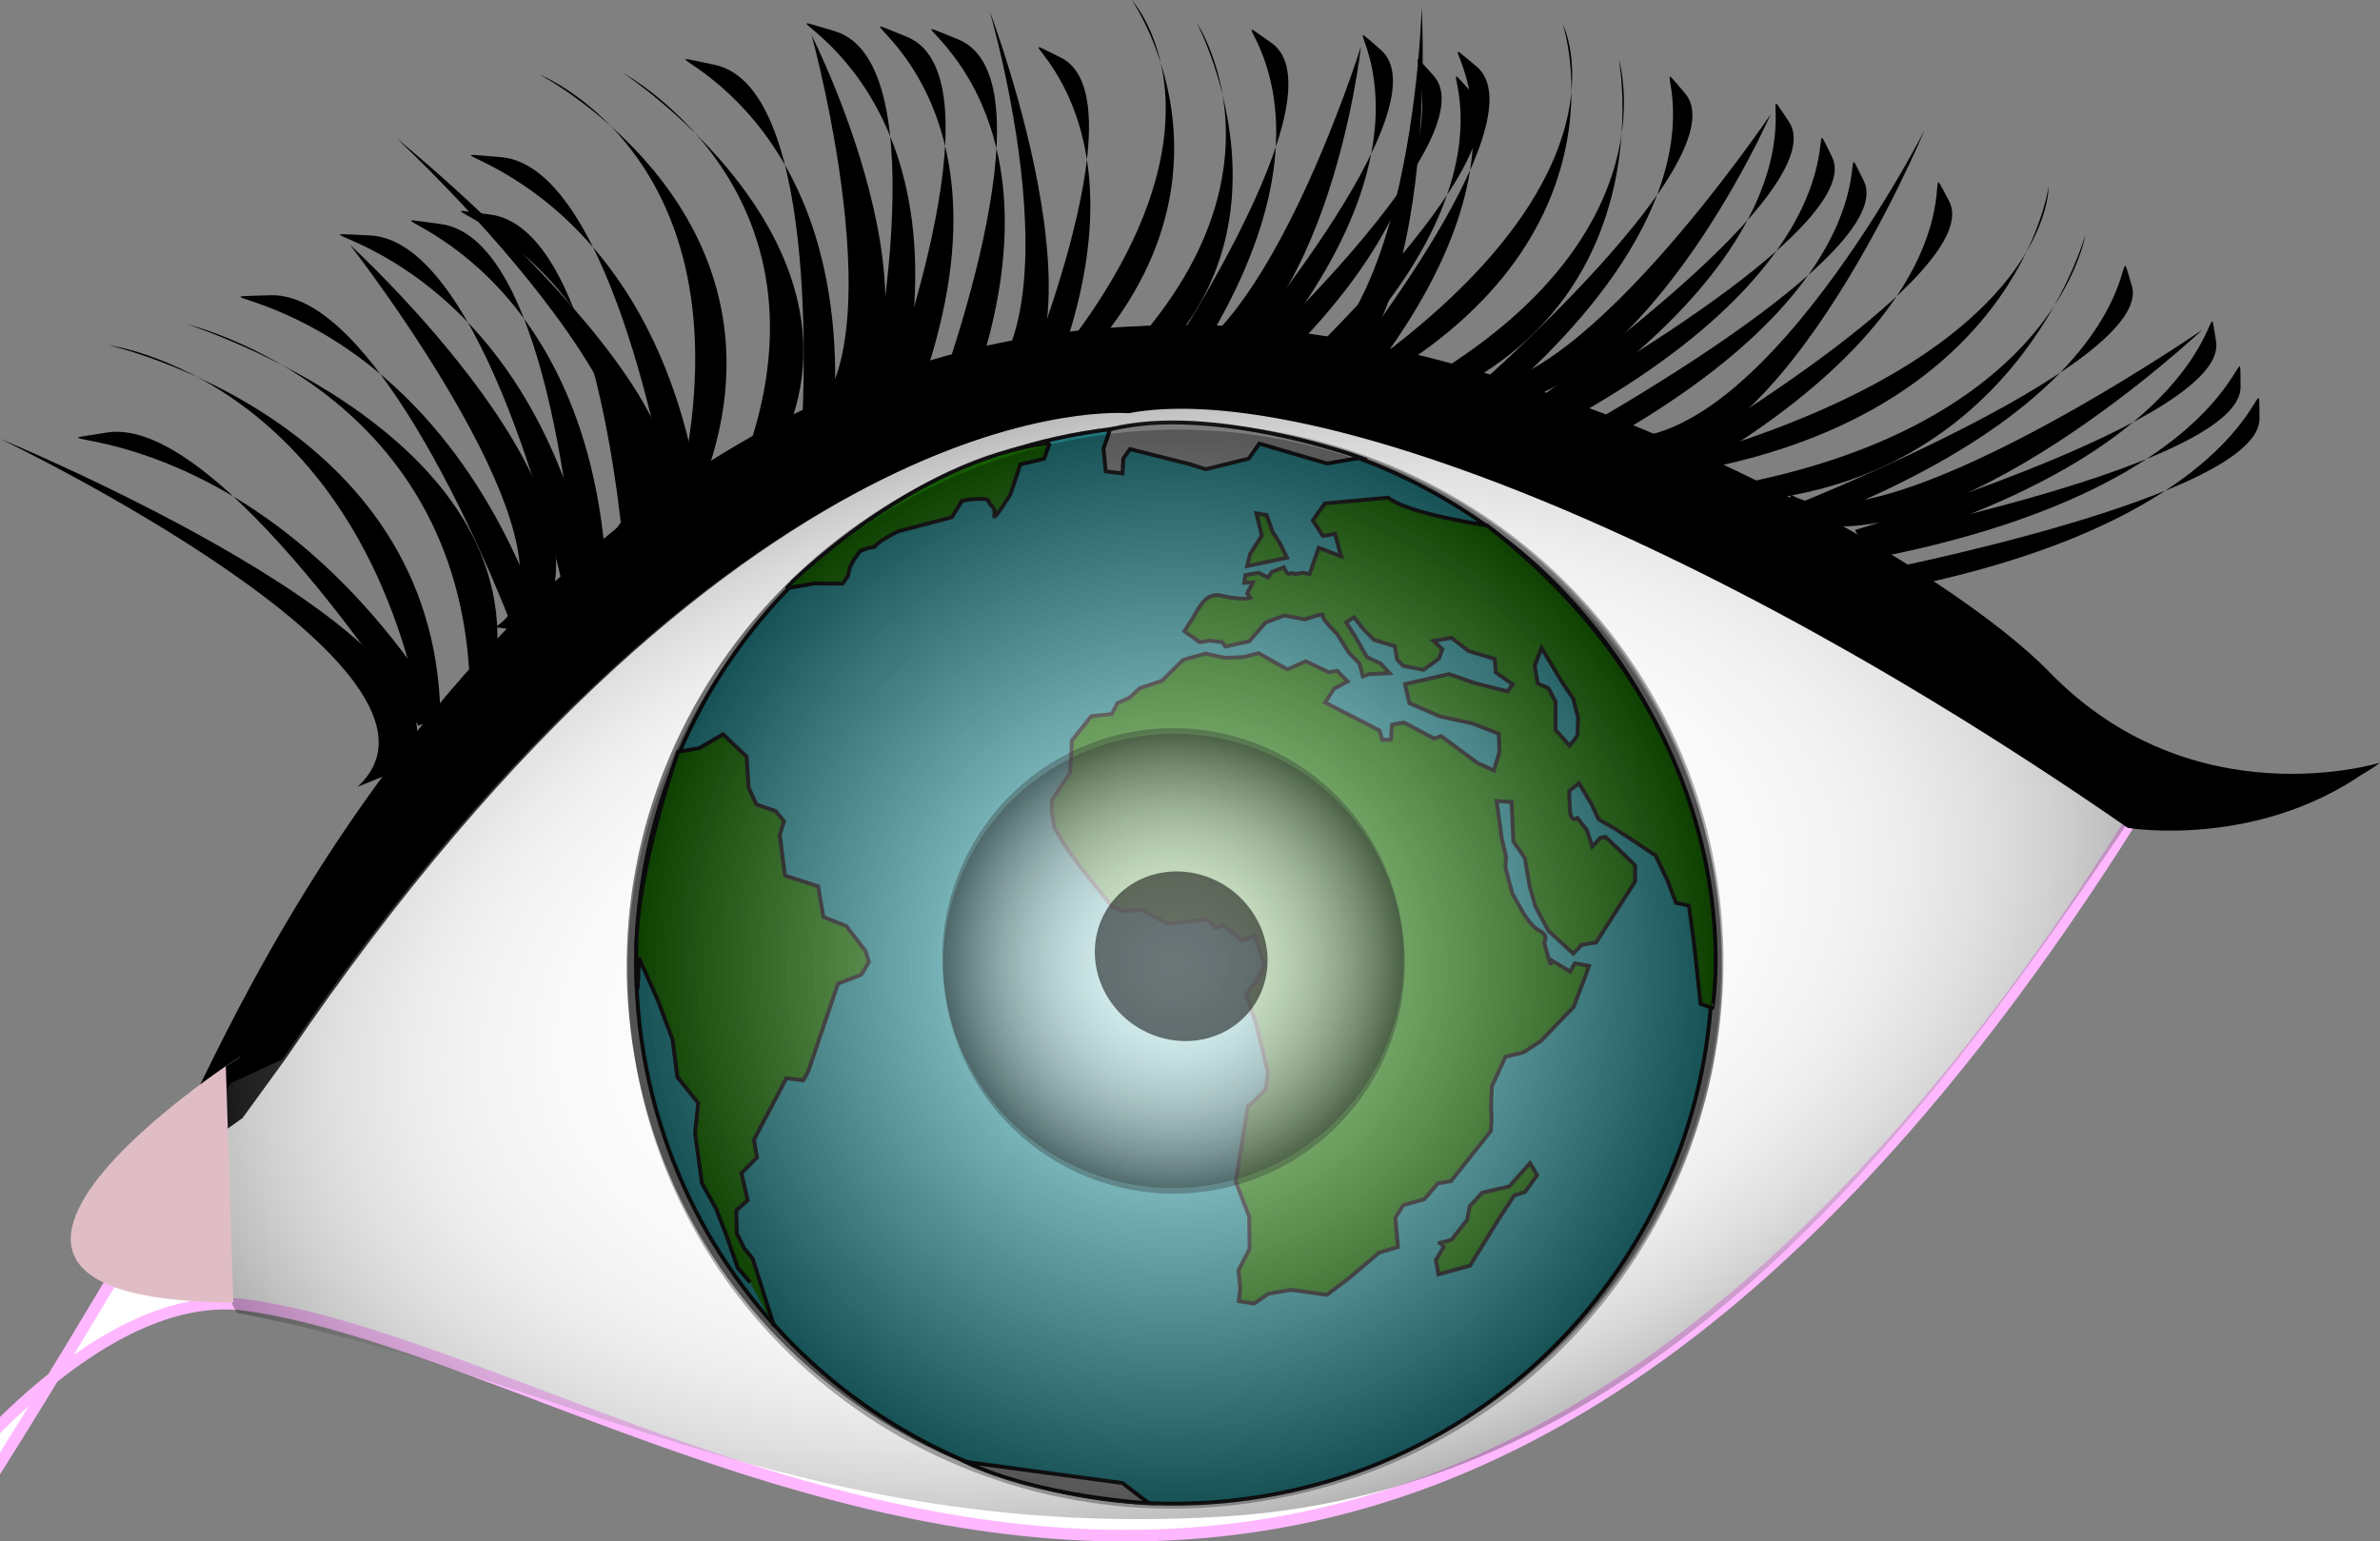 <svg xmlns="http://www.w3.org/2000/svg" viewBox="0 0 614.44 398.033"><rect x="0" y="0" width="614.44" height="398.033" fill="#808080" stroke="none"/><radialGradient id="a" gradientUnits="userSpaceOnUse" cy="304.2" cx="282.63" gradientTransform="rotate(-9.633 -39.099 269.066)" r="217.45"><stop stop-color="#fff" offset="0"/><stop stop-color="#B5B5B5" offset=".263"/><stop stop-color="#555" offset=".626"/><stop stop-color="#181818" offset=".88"/><stop offset="1"/></radialGradient><path opacity=".1" fill="url(#a)" d="M550.38 211.66S266.57-83.1 60.69 276.024s-88.689 47.633 3.341 61.01c108.93 15.84 291.93 183.3 486.35-125.37z"/><radialGradient id="b" gradientUnits="userSpaceOnUse" cy="308.94" cx="303.9" gradientTransform="matrix(.978 -.207 .121 .567 -29.617 136.41)" r="257.61"><stop stop-color="#fff" offset="0"/><stop stop-color="#B5B5B5" offset=".263"/><stop stop-color="#555" offset=".626"/><stop stop-color="#181818" offset=".88"/><stop offset="1"/></radialGradient><path opacity=".1" fill="url(#b)" d="M70.599 279.76c44.364-64.26 97.712-154.6 203.24-172.51 105.52-17.917 200.64 44.15 271.36 100.47l5.828 4.163c-59.561 80.81-123.3 162.33-228.82 180.25-105.52 17.917-171.19-38.346-249.54-53.474-.006 0-19.238-34.03-2.071-58.9z"/><path stroke="#FFB8FF" stroke-width="3" fill="#fff" d="M550.35 211.67S266.53-83.09 60.66 276.034s-88.689 47.632 3.341 61.009c108.92 15.84 291.93 183.29 486.35-125.37z"/><path d="M341.06 86.62c78.076 12.069 162.54 60.634 188.08 86.967 37.177 38.314 85.295 23.355 85.295 23.355-29.021 22.355-94.021-8.294-94.021-8.294-112.13-77.668-183.7-90.777-228.11-82.329 0 0-98.901-9.239-218.41 166.86l-11.29 15.53-22.382 15.857c13.499-25.98 110.3-247.4 300.83-217.95z"/><radialGradient id="c" gradientUnits="userSpaceOnUse" cy="308.15" cx="300.22" gradientTransform="matrix(1.001 -.211 .122 .567 -38.768 137.28)" r="257.88"><stop stop-color="#fff" offset="0"/><stop stop-color="#FDFDFD" offset=".373"/><stop stop-color="#F6F6F6" offset=".507"/><stop stop-color="#EBEBEB" offset=".603"/><stop stop-color="#DADADA" offset=".68"/><stop stop-color="#C4C4C4" offset=".746"/><stop stop-color="#A8A8A8" offset=".805"/><stop stop-color="#888" offset=".858"/><stop stop-color="#626262" offset=".907"/><stop stop-color="#373737" offset=".952"/><stop stop-color="#090909" offset=".993"/><stop offset="1"/></radialGradient><path opacity=".33" fill="url(#c)" d="M59.265 280.09c45.608-64.469 100.5-155.07 208.47-173.4s204.98 43.413 277.08 99.499l5.944 4.144c-57.295 85.644-126.19 174.52-234.66 181.24-109.3 6.76-174.9-37.72-254.95-52.56.002 0-19.533-33.97-1.885-58.92z"/><g stroke="#1A171B"><path fill="#3FF4FF" d="M440.08 225.8c12.869 75.802-38.008 147.66-113.63 160.51-75.635 12.841-147.37-38.204-160.24-114-12.87-75.8 38.001-147.65 113.64-160.49C355.46 98.972 427.2 150 440.08 225.8z"/><path fill="#26BF00" d="M383.88 135.67s-20.311-2.941-25.5-7.17l-16.35 1.505-3.099 4.356 2.602 4.03 3.104-.527 1.621 5.79-5.803-2.205-2.362 6.789-1.655-.354-2.175.369s-.727-.517-1.298-.104c-.57.421-1.555-1.646-1.555-1.646l-3.002 1.142-1.031 1.453-2.439-1.182-3.407.579-.306 1.972 2.227-.063-1.448 2.804.832 1.132c-2.74.793-7.762-.592-7.762-.592s-1.354-.41-3.113.528c-1.749.934-3.663 4.769-3.663 4.769l-2.52 3.945 3.999 2.836 2.479-.42 3.268.4.825 1.141 6.161-1.37 4.284-4.875 4.811-1.776 5.284 1.017s5.114-1.823 4.603-1.093c-.515.722 3.688 4.795 3.688 4.795l3.07 4.908 2.702 2.743.897 3.359 1.496-.576 5.38-.27-2.326-2.484-3.483-1.643-3.176-5.527-2.186-3.463 2.015-1.307 2.452 3.099 2.695 2.734 5.394 1.646.58 3.416 1.552 1.647 5.28 1.027 3.982-2.911.872-2.386-2.278-2.174 4.653-.79 4.412 3.406 6.738 2.045.269 3.474 4.365 3.09-1.294 1.814-8.342-2.089-6.794-2.363-11.38 2.572 1.151 4.919 7.929 3.439 8.291 1.786 6.849 2.675.165 4.761-1.434 4.714-4.142-1.854-9.499-7.01-1.811.626-7.733-4.117-3.106.527-.295 3.881-2.222.061-.739-2.433-13.999-7.208 2.265-3.575 3.516-1.88-2.699-2.732-2.171.368-5.908-2.826-4.761 2.085-7.414-4.176-3.988 1.003-4.761.17-4.979-1.078-5.791 1.622-5.475 5.405-5.741 1.928-2.479 2.343-3.261 1.508-1.435 2.807-5.338.578-5.001 6.288-.095 3.207-.396 5.181-4.585 6.844-.147 2.905.737 4.345 3.123 5.223 3.745 5.115 8.104 10.133 2.75 1.113 4.705-.473 6.702 3.661 10.348-1.126 1.973 2.224 2.121-.684 4.832 3.979 3.306-1.206 2.558 7.544-2.163 4.213-2.627 3.311 2.562 7.551 3.039 12.271s-.244 4.188-.759 4.93c-.518.715-4.389 4.258-4.389 4.258l-3.104 19.374 3.445 8.986.129 8.291-2.88 5.598.478 4.71-.406 3.259 3.934.608 3.727-2.539 5.897-1.001 9.166 1.307 5.945-4.511 7.538-6.393 4.867-1.455-.646-7.575 2.006-3.21 5.482-1.564 3.464-4.096 3.422-.581 10.258-12.925s.354-3.576.142-4.823c-.211-1.242.135-6.726.135-6.726l3.498-7.633 4.603-1.104 4.597-3.016 8.421-8.767 2.871-7.522 1.085-3.045-3.626-.667-1.239 2.117-4.98-2.99-.105 1.294-1.624-5.781s1.295-1.825-1.145-3.005c-2.438-1.184-4.785-5.586-4.785-5.586l-2.285-4.082-1.784-6.729.15-2.891-1.101-4.611-1.325-9.672 3.878.295.455 10.146 2.963 4.295 1.265 7.448 1.514 5.168 3.282 6.151 6.445 5.939 2.156-2.273 3.736-.634 10.095-15.784-.059-4.133-3.07-2.996-4.568-4.337-1.247.211-2.158 2.287-1.364-4.238-2.444-3.102s-1.701 1.243-1.924-1.91c-.209-3.155-.221-5.085-.221-5.085l2.533-2.017 3.125 5.223 1.987 4.138 3.881 2.202 4.311 2.785 6.483 4.329 2.964 6.202 2.302 6.014 3.312.711 1.331 9.682 1.699 15.685 3.057 1.067c.03.01 12.27-69.69-58.18-124.6z"/><path fill="#fff" d="M286.59 110.87c26.562-6.639 64.72 7.332 64.72 7.332l-8.696 1.477-17.485-5.129-2.752 3.877-11.034 2.73-4.493-1.376-15.126-3.811-1.721 2.417-.199 3.865-4.344-.538-.574-5.866 1.7-4.98z"/><path fill="#26BF00" d="M321.98 146.18l10.28-2.17-1.94-3.93-1.73-2.68-1.61-4.42-2.62-.41 1.4 5.73-3.03 4.77zM375.26 319.45l3.504-4.439.683-3.523 3.231-3.521 6.968-1.618 5.367-6.01 1.81 3.102-3.099 4.344-2.822.918-4.057 6.221-7.352 11.902-8.138 2.232-.634-3.731 1.99-3.315c-1.106-1.525-1.035-1.103-1.106-1.525l.071.423s3.73-.62 3.59-1.45zM199.83 342.42l-5.501-17.388-2.148-2.609-1.95-3.941-.157-5.926 2.959-2.628-1.608-6.976 3.995-4.09-.773-4.558 8.37-15.904 4.36.545 1.303-2.35 7.658-22.597 6.004-2.299 1.984-3.321-.904-2.833-4.915-6.393-5.942-2.399-1.336-7.87-8.576-2.802-1.345-10.428 1.092-3.594-2.146-2.617-4.967-1.712-2.019-4.345-.513-7.997-6.092-5.782-6.198 3.6-5.388.915s-10.948 30.831-10.816 51.682c.127 20.838.689 1.574.689 1.574l4.8 10.688 3.893 10.411 1.211 9.609 5.405 6.743-.813 7.8 1.771 12.9 3.68 6.622 3.06 7.993 2.504 7.25 3.197 3.723M271 114.37l-1.433 4.075-6.145 1.468-2.527 7.667s-4.671 7.61-4.197 5.402c.479-2.21-1.245-2.339-1.457-3.584-.211-1.246-6.834-.122-6.834-.122l-2.682 4.29-13.871 3.634s-3.926 1.948-5.033 2.983l-1.094 1.043-1.656.281-2.007.763-1.714 2.419-.966 1.866-.469 2.214-1.377 1.935-7.244-.042-7.462 1.267c.01 0 32.7-33.24 68.17-37.56z"/><path fill="#3FF4FF" d="M397.99 167.35l-1.785 4.563.773 4.56 2.77 1.232 1.866 3.514-.039 7.248 3.665 4.061s2.134-2.491 2.063-2.908c-.07-.414.123-4.274.123-4.274l-1.25-4.901-2.841-4.207-5.34-8.88z"/><path fill="#fff" d="M249.23 377.47l40.549 5.472 6.846 5.24c-.01 0-28.39-1.58-47.4-10.71z"/></g><radialGradient id="d" gradientUnits="userSpaceOnUse" cy="307.34" cx="305.4" gradientTransform="rotate(-9.632 4.308 236.33) scale(.972)" r="144.35"><stop stop-color="#fff" offset="0"/><stop offset="1"/></radialGradient><path opacity=".31" fill="url(#d)" d="M442.46 225.17c12.871 75.8-39.088 147.84-116.05 160.91-76.962 13.067-149.79-37.784-162.66-113.58s39.088-147.84 116.05-160.91c76.96-13.077 149.79 37.78 162.66 113.58z"/><radialGradient id="e" gradientUnits="userSpaceOnUse" cy="308.83" cx="305.4" gradientTransform="rotate(-9.632 4.308 236.33) scale(.972)" r="144.35"><stop stop-color="#fff" offset="0"/><stop offset="1"/></radialGradient><path opacity=".31" fill="url(#e)" d="M442.7 226.59c12.871 75.803-39.089 147.84-116.05 160.91-76.963 13.067-149.79-37.783-162.66-113.58-12.87-75.799 39.088-147.84 116.05-160.91C357 99.938 429.83 150.79 442.7 226.59z"/><radialGradient id="f" gradientUnits="userSpaceOnUse" cy="304.95" cx="301.66" gradientTransform="rotate(-9.633 -39.099 269.066)" r="59.472"><stop stop-color="#fff" offset="0"/><stop stop-color="#FCFCFC" offset=".184"/><stop stop-color="#F3F3F3" offset=".318"/><stop stop-color="#E3E3E3" offset=".434"/><stop stop-color="#CDCDCD" offset=".542"/><stop stop-color="#B0B0B0" offset=".643"/><stop stop-color="#8C8C8C" offset=".739"/><stop stop-color="#626262" offset=".832"/><stop stop-color="#333" offset=".919"/><stop offset="1"/></radialGradient><path opacity=".34" fill="url(#f)" d="M361.59 237.43c5.489 32.33-16.354 63.001-48.79 68.509-32.436 5.506-63.179-16.236-68.668-48.566-5.489-32.327 16.355-63 48.79-68.507 32.44-5.5 63.18 16.24 68.67 48.57z"/><radialGradient id="g" gradientUnits="userSpaceOnUse" cy="306.4" cx="301.66" gradientTransform="rotate(-9.633 -39.099 269.066)" r="59.471"><stop stop-color="#fff" offset="0"/><stop stop-color="#FCFCFC" offset=".184"/><stop stop-color="#F3F3F3" offset=".318"/><stop stop-color="#E3E3E3" offset=".434"/><stop stop-color="#CDCDCD" offset=".542"/><stop stop-color="#B0B0B0" offset=".643"/><stop stop-color="#8C8C8C" offset=".739"/><stop stop-color="#626262" offset=".832"/><stop stop-color="#333" offset=".919"/><stop offset="1"/></radialGradient><path opacity=".34" fill="url(#g)" d="M361.83 238.86c5.489 32.329-16.354 63.001-48.79 68.509-32.435 5.507-63.179-16.236-68.667-48.565-5.489-32.329 16.355-63 48.79-68.507 32.44-5.51 63.18 16.24 68.67 48.57z"/><radialGradient id="h" gradientUnits="userSpaceOnUse" cy="307.34" cx="305.7" gradientTransform="rotate(-9.632 4.308 236.33) scale(.972)" r="144.61"><stop stop-color="#fff" offset="0"/><stop offset="1"/></radialGradient><path opacity=".31" fill="url(#h)" d="M442.99 225.07c12.895 75.946-39.155 148.1-116.26 161.2-77.106 13.092-150.06-37.843-162.95-113.79-12.893-75.935 39.154-148.11 116.26-161.2 77.1-13.092 150.06 37.86 162.95 113.79z"/><path opacity=".53" d="M323.76 236.18c6.677 10.549 3.471 23.875-6.913 29.828-10.418 5.929-24.208 2.196-30.765-8.327-6.55-10.572-3.445-23.904 6.909-29.861 10.43-5.92 24.2-2.18 30.77 8.36z"/><path d="M340.06 87.014c78.076 12.068 168.5 78.026 199.81 97.144 44.594 27.225 73.567 13.178 73.567 13.178-29.021 22.356-64.089 16.441-64.089 16.441-112.13-77.67-213.63-115.52-258.04-107.07 0 0-98.901-9.24-218.41 166.86l-23.313 10.672c13.5-25.97 99.943-226.68 290.47-197.23z"/><g><path d="M478.93 136.84s96.57-28.687 93.193-48.668 8.595 22.499-82.219 51.217c-9.38 2.96-10.97-2.55-10.97-2.55z"/><path d="M464.19 130.02s92.19-36.724 86.162-56.304 11.55 21.641-74.91 57.907c-8.92 3.75-11.25-1.6-11.25-1.6zM478.74 139.47s100.12-19.46 99.708-39.619 5.226 23.148-89.186 43.177c-9.74 2.07-10.52-3.56-10.52-3.56zM430.02 118.84s83.186-48.503 73.133-67.004 15.93 19.796-61.704 67.083c-8.02 4.88-11.43-.08-11.43-.08z"/><path d="M483.62 147.64s100.12-19.459 99.708-39.619 5.227 23.147-89.185 43.177c-9.75 2.06-10.52-3.56-10.52-3.56zM428.59 120.17c101.39-27.157 100.3-72.015 100.3-72.015s-7.994 59.767-95.172 74.053l-5.13-2.04zM462.19 134.08c40.395 13.377 106.36-48.906 106.36-48.906s-83.24 57.24-106.36 42.43v6.48z"/><path d="M409.48 111.12c39.408 16.611 87.358-77.458 87.358-77.458s-39.899 95.942-79.771 84.76l-7.59-7.3zM439.72 126.6c90.825-14.135 98.648-65.984 98.648-65.984s-18.387 67.483-94.716 69.198l-3.93-3.21z"/></g><g><path d="M396.58 103.34s77.32-54.323 65.204-72.019 18.117 18.561-53.813 71.271c-7.43 5.45-11.39.75-11.39.75z"/><path d="M379.76 101.18s69.624-60.58 55.213-77.146 20.493 16.917-43.985 75.435c-6.65 6.051-11.22 1.711-11.22 1.711zM397.59 105.85s84.777-46.719 75.347-65.426 15.262 20.127-63.923 65.749c-8.18 4.72-11.43-.32-11.43-.32zM342.83 100.48s55.932-69.012 38.248-83.424 23.754 13.945-27.539 80.239c-5.29 6.845-10.71 3.185-10.71 3.185z"/><path d="M405.8 112.09s84.776-46.718 75.348-65.425 15.262 20.128-63.924 65.749c-8.18 4.71-11.43-.32-11.43-.32zM342.1 102.12c82.507-54.267 61.373-95.849 61.373-95.849s19.341 58.093-55.666 96.29l-5.7-.44zM379.72 105.54c43.723.977 77.391-75.994 77.391-75.994s-52.065 77.187-80.295 69.946l2.9 6.048z"/><path d="M320.19 99.125c44.251 4.278 46.845-97.242 46.845-97.242s5.766 100.97-36.484 101.9l-10.37-4.655zM355.38 104.96c78.48-39.095 62.534-89.745 62.534-89.745s13.095 68.263-57.42 91.626l-5.11-1.88z"/></g><g><path d="M315.47 95.433s58.168-67.827 40.96-82.602 23.292 14.435-30.15 79.641c-5.52 6.735-10.81 2.961-10.81 2.961z"/><path d="M298.5 96.64s48.777-72.381 29.695-85.609 25.086 12.375-19.343 81.747c-4.59 7.165-10.36 3.862-10.36 3.862zM317.22 97.669s67.744-61.919 52.828-78.201 21.007 16.513-41.655 76.272c-6.48 6.17-11.18 1.929-11.18 1.929zM262.49 103.2s32.903-77.865 11.313-88.363 27.329 8.854-1.916 83.174c-3.01 7.679-9.39 5.189-9.39 5.189z"/><path d="M327.11 102.1s67.743-61.919 52.828-78.2 21.006 16.512-41.656 76.271c-6.47 6.17-11.17 1.93-11.17 1.93zM262.29 104.95C325.5 36.155 292.18 0 292.18 0s36.681 52.509-24.223 104.25l-5.67.7zM299.81 100.87c42.679-7.635 51.546-88.844 51.546-88.844s-26.633 85.031-56.228 83.553l4.68 5.291z"/><path d="M240.13 106.34C284.34 101.801 255.508 2.9 255.508 2.9s36.765 96.734-3.899 105.92l-11.48-2.48zM276.03 105.08c63.995-53.295 32.9-99.257 32.9-99.257s33.768 63.592-27.362 100.08l-5.54-.82z"/></g><g><path d="M224.18 103.86s18.791-87.763-8.745-95.828 33.761 5.482 18.322 88.937c-1.6 8.611-9.58 6.891-9.58 6.891z"/><path d="M206.98 111.31s5.978-88.737-22.568-94.597 34.362 2.805 31.093 86.994c-.33 8.7-8.52 7.6-8.52 7.6zM227.45 105.39s32.652-85.537 6.593-95.919 32.654 8.356 4.016 89.903c-2.96 8.426-10.61 6.016-10.61 6.016zM173 131.05s-14.287-88.22-43.765-90.486 34.515-1.463 50.438 81.942c1.64 8.61-6.68 8.54-6.68 8.54z"/><path d="M240.71 106.06s32.653-85.536 6.594-95.918 32.654 8.355 4.016 89.902c-2.96 8.43-10.61 6.02-10.61 6.02zM173.88 132.82c23.52-90.566-34.56-113.55-34.56-113.55s71.954 37.712 40.121 110.78l-5.56 2.77zM211.03 114.97c40.362-23.245-1.48-105.84-1.48-105.84s25.447 92.897-6.814 102.4l8.29 3.44z"/><path d="M151.3 142.38c43.937-20.789-48.975-106.72-48.975-106.72s99.941 80.875 62.69 104.89l-13.71 1.83zM188.52 127.88c34.126-75.727-27.786-109.11-27.786-109.11s75.863 49.617 34.166 107.86l-6.38 1.25z"/></g><g><path d="M144.9 149.68s-19.858-87.637-49.447-88.89 34.387-2.644 55.574 80.125c2.18 8.55-6.13 8.76-6.13 8.76z"/><path d="M131.78 160.75S99.345 75.167 69.746 76.24s33.807-5.323 66.856 75.315c3.42 8.33-4.82 9.19-4.82 9.19zM148.66 150.38s-5.75-88.744-34.934-92.54 34.571.341 42.417 84.367c.8 8.67-7.49 8.17-7.49 8.17zM108.01 187.37s-51.439-80.384-80.38-75.684 32.119-9.409 83.043 66.027c5.27 7.78-2.66 9.65-2.66 9.65z"/><path d="M161.52 147.94s-5.75-88.744-34.932-92.54 34.569.34 42.415 84.366c.82 8.67-7.48 8.17-7.48 8.17zM109.61 188.85C93.036 97.455 28.059 89.142 28.059 89.142s84.465 19.063 85.638 95.786l-4.09 3.92zM137.19 163.28C165.5 131.84 90.336 63.2 90.336 63.2s64.036 82.229 37.509 98.745l9.35 1.34z"/><path d="M92.293 203.17C125.06 173.24 0 113.29 0 113.29s129.55 53.514 104.52 84.957l-12.227 4.92zM121.37 180.76c-.141-79.779-73.218-97.07-73.218-97.07s93.284 29.45 78.734 94.403l-5.52 2.67z"/></g><path fill="#E0BDC5" d="M58.297 275.35c27.548-17.526-104.07 60.28 1.94 61.004"/></svg>